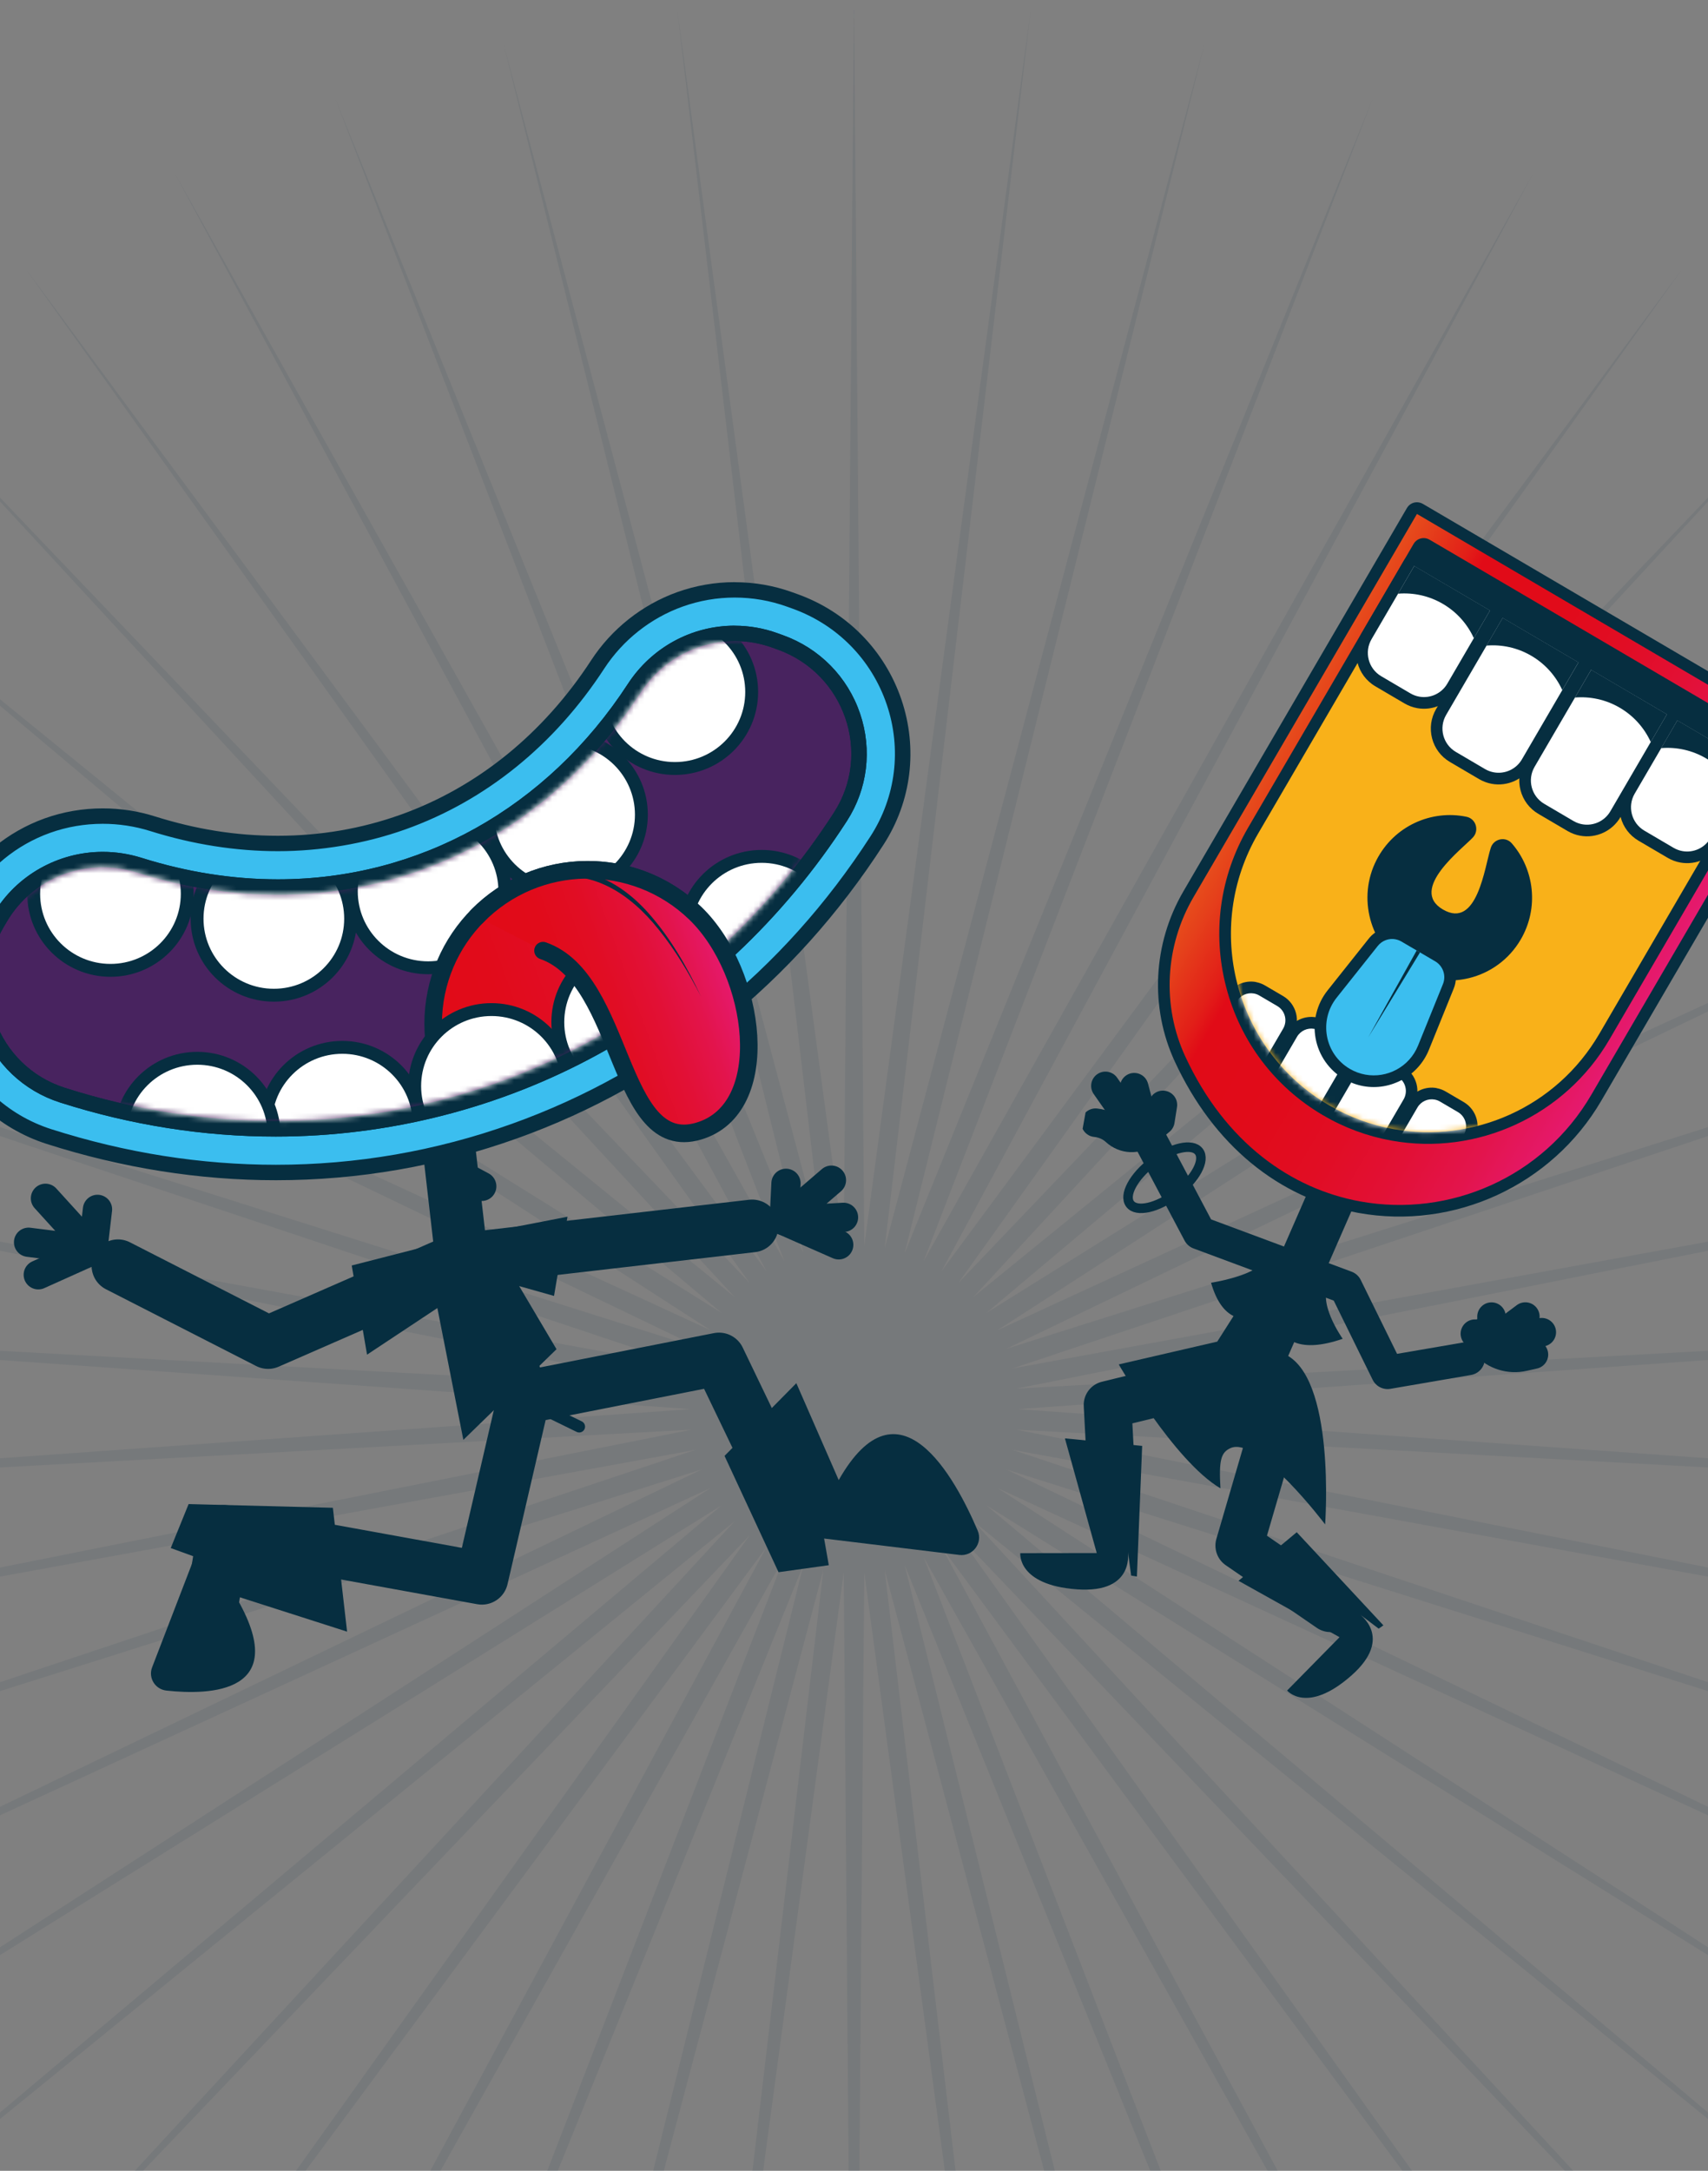 <svg width="314" height="399" viewBox="0 0 314 399" fill="none" xmlns="http://www.w3.org/2000/svg">
<rect x="0" y="0" width="314" height="399" fill="#808080" stroke="none"/>
<path d="M157 0L158.886 229.015L189.461 2.042L162.63 229.488L221.411 8.137L166.284 230.426L252.344 18.188L169.792 231.815L281.774 32.037L173.098 233.633L309.236 49.465L176.151 235.851L334.298 70.197L178.901 238.433L356.563 93.907L181.306 241.341L375.681 120.221L183.328 244.526L391.35 148.723L184.934 247.94L403.324 178.965L186.1 251.528L411.412 210.468L186.807 255.234L415.489 242.737L187.044 259L415.489 275.263L186.807 262.766L411.412 307.532L186.1 266.472L403.324 339.035L184.934 270.06L391.35 369.277L183.328 273.474L375.681 397.779L181.306 276.659L356.563 424.093L178.901 279.567L334.298 447.803L176.151 282.149L309.236 468.535L173.098 284.367L281.774 485.963L169.792 286.185L252.344 499.812L166.284 287.574L221.411 509.863L162.63 288.512L189.461 515.958L158.886 288.985L157 518L155.114 288.985L124.539 515.958L151.37 288.512L92.589 509.863L147.716 287.574L61.656 499.812L144.208 286.185L32.226 485.963L140.902 284.367L4.764 468.535L137.849 282.149L-20.298 447.803L135.099 279.567L-42.563 424.093L132.694 276.659L-61.681 397.779L130.672 273.474L-77.35 369.277L129.066 270.06L-89.324 339.035L127.9 266.472L-97.412 307.532L127.193 262.766L-101.489 275.263L126.956 259L-101.489 242.737L127.193 255.234L-97.412 210.468L127.9 251.528L-89.324 178.965L129.066 247.94L-77.35 148.723L130.672 244.526L-61.681 120.221L132.694 241.341L-42.563 93.907L135.099 238.433L-20.298 70.197L137.849 235.851L4.764 49.465L140.902 233.633L32.226 32.037L144.208 231.815L61.656 18.188L147.716 230.426L92.589 8.137L151.37 229.488L124.539 2.042L155.114 229.015L157 0Z" fill="#062E40" fill-opacity="0.08"/>
<g clip-path="url(#clip0_12009_11658)">
<path d="M209.009 289.779L207.946 289.587L207.313 284.822C207.313 284.822 208.985 292.925 197.984 292.121C186.983 291.317 187.569 285.472 187.569 285.472L201.626 285.452L195.776 264.375L209.976 265.757L209.009 289.779Z" fill="#062E40"/>
<path d="M254.32 298.744L253.459 299.35L249.733 296.53C249.733 296.53 256.486 300.918 248.373 308.022C240.26 315.126 236.623 310.722 236.623 310.722L246.264 300.918L227.686 290.554L238.392 281.622L254.328 298.745L254.32 298.744Z" fill="#062E40"/>
<path d="M245.618 218.146L231.037 251.519L203.61 258.223L204.758 279.909" stroke="#062E40" stroke-width="8.76" stroke-linecap="round" stroke-linejoin="round"/>
<path d="M244.576 295.598L227.825 284.08L235.267 258.584L231.037 251.52" stroke="#062E40" stroke-width="8.76" stroke-linecap="round" stroke-linejoin="round"/>
<path d="M211.209 209.072L220.484 226.591L247.407 236.607L255.098 252.247L269.909 249.703" stroke="#062E40" stroke-width="6.13" stroke-linecap="round" stroke-linejoin="round"/>
<path d="M229.915 236.951L223.779 246.593L205.674 250.78C205.674 250.78 215.818 268.513 224.369 273.557C224.056 268.345 224.48 266.963 226.2 266.171C231.278 263.84 243.614 280.187 243.614 280.187C243.614 280.187 245.64 252.726 235.932 248.79C233.677 247.877 241.517 240.781 241.517 240.781L246.538 234.063L231.984 230.395L229.905 236.957L229.915 236.951Z" fill="#062E40"/>
<path d="M201.404 206.355C203.025 206.523 204.226 207.188 205.089 207.983C206.684 209.44 209.081 209.558 210.737 208.167L213.324 206.007L213.787 203.081" stroke="#062E40" stroke-width="5.25" stroke-linecap="round" stroke-linejoin="round"/>
<path d="M210.456 207.162L208.512 199.831" stroke="#062E40" stroke-width="5.25" stroke-linecap="round" stroke-linejoin="round"/>
<path d="M209.724 208.886L203.223 199.587" stroke="#062E40" stroke-width="5.25" stroke-linecap="round" stroke-linejoin="round"/>
<path d="M274.2 241.999C274.411 245.394 271.147 245.136 271.147 245.136L273.031 247.184C274.824 249.141 277.528 249.986 280.12 249.394L281.997 248.971" stroke="#062E40" stroke-width="5.25" stroke-linecap="round" stroke-linejoin="round"/>
<path d="M274.947 248.003L283.441 244.864" stroke="#062E40" stroke-width="5.25" stroke-linecap="round" stroke-linejoin="round"/>
<path d="M273.277 247.328L280.419 241.988" stroke="#062E40" stroke-width="5.25" stroke-linecap="round" stroke-linejoin="round"/>
<path d="M216.268 219.368C219.763 216.707 221.618 213.252 220.409 211.652C219.201 210.052 215.388 210.912 211.892 213.574C208.396 216.235 206.542 219.69 207.75 221.29C208.958 222.89 212.772 222.029 216.268 219.368Z" stroke="#062E40" stroke-width="1.75" stroke-linecap="round" stroke-linejoin="round"/>
<path d="M238.281 237.212C238.281 237.212 226.675 249.753 222.64 235.768C222.64 235.768 233.928 234.071 232.327 230.142L238.273 237.211L238.281 237.212Z" fill="#062E40"/>
<path d="M234.533 236.112C234.533 236.112 231.037 251.52 246.843 246.072C246.843 246.072 241.764 238.911 244.632 235.791L234.524 236.118L234.533 236.112Z" fill="#062E40"/>
<path d="M249.906 221.873C235.595 219.285 223.891 209.625 216.95 194.676C212.472 185.013 213.042 173.685 218.476 164.363L259.576 93.924C259.805 93.526 260.26 93.335 260.684 93.411C260.804 93.433 260.919 93.479 261.032 93.54L331.305 134.78C331.812 135.079 331.983 135.732 331.685 136.241L293.464 201.764C284.624 216.91 267.119 224.994 249.905 221.881L249.906 221.873Z" fill="url(#paint0_linear_12009_11658)"/>
<path d="M260.494 94.463L330.767 135.702L292.547 201.225C283.669 216.439 266.446 223.786 250.095 220.829C237.415 218.536 225.26 210.047 217.923 194.23C213.561 184.837 214.182 173.866 219.401 164.912L260.494 94.463ZM260.876 92.352C260.572 92.297 260.257 92.306 259.954 92.384C259.408 92.526 258.938 92.888 258.651 93.375L217.558 163.825C211.946 173.445 211.357 185.151 215.985 195.131C223.073 210.406 235.052 220.281 249.715 222.932C267.377 226.126 285.324 217.832 294.392 202.296L332.613 136.774C332.899 136.287 332.981 135.697 332.841 135.149C332.7 134.601 332.34 134.13 331.855 133.843L261.58 92.612C261.364 92.482 261.124 92.397 260.884 92.353L260.876 92.352Z" fill="#062E40"/>
<path d="M255.967 208.586C251.658 207.807 247.55 206.276 243.734 204.045C235.112 198.987 228.97 190.855 226.448 181.148C223.925 171.449 225.317 161.331 230.367 152.67L260.806 100.504C260.95 100.256 261.179 100.082 261.457 100.008C261.612 99.97 261.762 99.964 261.914 99.991C262.034 100.013 262.158 100.06 262.262 100.12L324.989 136.928C325.496 137.227 325.667 137.88 325.369 138.39L294.938 190.557C287.028 204.122 271.367 211.37 255.967 208.586Z" fill="#F9B119"/>
<path d="M261.724 101.043L324.45 137.851L294.02 190.018C286.088 203.613 270.751 210.165 256.159 207.527C252.081 206.789 248.059 205.333 244.274 203.115C226.956 192.953 221.138 170.606 231.294 153.21L261.724 101.043ZM262.106 98.932C261.25 98.777 260.347 99.161 259.88 99.963L229.449 152.131C224.255 161.04 222.82 171.44 225.417 181.418C228.014 191.396 234.329 199.758 243.196 204.967C247.115 207.267 251.348 208.837 255.777 209.638C271.608 212.5 287.718 205.052 295.856 191.096L326.287 138.929C326.573 138.442 326.655 137.852 326.515 137.304C326.374 136.756 326.013 136.285 325.529 135.998L262.802 99.19C262.578 99.059 262.346 98.975 262.106 98.932Z" fill="#062E40"/>
<path d="M274.439 143.008C273.743 142.882 273.085 142.639 272.473 142.28L267.092 139.118C264.225 137.439 263.261 133.726 264.938 130.846L275.338 113.014C275.482 112.766 275.711 112.592 275.989 112.518C276.144 112.48 276.294 112.474 276.446 112.501C276.566 112.523 276.69 112.57 276.794 112.63L290.73 120.812C291.238 121.111 291.409 121.764 291.11 122.273L280.711 140.105C279.441 142.288 276.917 143.456 274.439 143.008Z" fill="white"/>
<path d="M276.256 113.552L290.192 121.734L279.793 139.566C278.715 141.418 276.62 142.316 274.629 141.956C274.07 141.855 273.527 141.658 273.012 141.357L267.631 138.196C265.272 136.808 264.477 133.762 265.863 131.394L276.263 113.562M276.645 111.451C275.789 111.296 274.886 111.68 274.419 112.482L264.019 130.314C263.062 131.956 262.798 133.873 263.275 135.709C263.752 137.544 264.918 139.089 266.552 140.048L271.934 143.21C272.659 143.631 273.432 143.92 274.256 144.069C277.174 144.597 280.138 143.226 281.644 140.655L292.043 122.823C292.329 122.336 292.411 121.746 292.271 121.198C292.131 120.65 291.77 120.179 291.285 119.892L277.349 111.711C277.125 111.579 276.893 111.495 276.653 111.452L276.645 111.451Z" fill="#062E40"/>
<path d="M290.698 152.546C290.002 152.42 289.344 152.177 288.724 151.816L283.343 148.654C280.476 146.975 279.512 143.262 281.189 140.382L291.589 122.55C291.818 122.152 292.273 121.961 292.697 122.037C292.817 122.059 292.933 122.105 293.045 122.167L306.981 130.348C307.228 130.492 307.401 130.723 307.474 131.001C307.548 131.28 307.504 131.57 307.361 131.81L296.961 149.641C295.692 151.824 293.168 152.993 290.69 152.544L290.698 152.546Z" fill="white"/>
<path d="M292.514 123.098L306.45 131.28L296.05 149.112C294.972 150.965 292.878 151.862 290.887 151.502C290.327 151.401 289.785 151.204 289.269 150.903L283.888 147.742C281.53 146.354 280.734 143.309 282.121 140.94L292.52 123.108M292.902 120.997C292.598 120.942 292.283 120.951 291.98 121.029C291.434 121.171 290.964 121.533 290.677 122.02L280.278 139.852C279.32 141.494 279.056 143.411 279.534 145.247C280.011 147.082 281.176 148.627 282.811 149.586L288.193 152.748C288.918 153.169 289.691 153.458 290.514 153.607C293.433 154.135 296.397 152.764 297.902 150.193L308.302 132.361C308.899 131.342 308.559 130.028 307.544 129.43L293.608 121.249C293.392 121.118 293.151 121.034 292.911 120.99L292.902 120.997Z" fill="#062E40"/>
<path d="M260.722 129.096C260.027 128.97 259.369 128.727 258.757 128.367L253.375 125.206C251.987 124.391 251.001 123.085 250.591 121.519C250.188 119.954 250.408 118.328 251.222 116.933L259.072 103.473C259.216 103.225 259.446 103.051 259.723 102.977C259.879 102.939 260.029 102.933 260.18 102.96C260.3 102.982 260.424 103.029 260.529 103.09L274.465 111.271C274.972 111.57 275.143 112.223 274.845 112.733L266.994 126.193C265.724 128.375 263.201 129.544 260.722 129.096Z" fill="white"/>
<path d="M259.99 104.012L273.926 112.194L266.076 125.654C264.997 127.507 262.903 128.404 260.912 128.044C260.352 127.943 259.81 127.746 259.295 127.445L253.913 124.284C251.555 122.896 250.76 119.851 252.146 117.482L259.996 104.022M260.378 101.911C259.523 101.756 258.619 102.14 258.152 102.942L250.302 116.402C248.326 119.792 249.461 124.158 252.835 126.136L258.217 129.298C258.941 129.719 259.715 130.008 260.538 130.157C263.457 130.685 266.421 129.314 267.926 126.743L275.777 113.283C276.374 112.263 276.033 110.95 275.019 110.352L261.083 102.17C260.859 102.039 260.626 101.955 260.386 101.912L260.378 101.911Z" fill="#062E40"/>
<path d="M309.101 157.483C308.406 157.357 307.748 157.114 307.136 156.754L301.754 153.593C298.887 151.914 297.924 148.2 299.601 145.32L307.451 131.86C307.68 131.462 308.136 131.271 308.559 131.347C308.679 131.369 308.795 131.415 308.908 131.477L322.844 139.658C323.09 139.802 323.263 140.033 323.337 140.311C323.41 140.59 323.366 140.88 323.224 141.12L315.373 154.58C314.103 156.762 311.58 157.931 309.101 157.483Z" fill="white"/>
<path d="M308.369 132.399L322.305 140.581L314.455 154.041C313.377 155.893 311.282 156.791 309.292 156.431C308.732 156.33 308.19 156.132 307.674 155.832L302.293 152.67C299.935 151.282 299.139 148.237 300.525 145.868L308.376 132.408M308.758 130.297C308.454 130.242 308.138 130.252 307.835 130.329C307.289 130.471 306.819 130.834 306.533 131.321L298.683 144.781C297.725 146.423 297.461 148.34 297.938 150.175C298.416 152.011 299.581 153.556 301.216 154.515L306.598 157.676C307.322 158.098 308.096 158.387 308.919 158.536C311.838 159.063 314.802 157.693 316.307 155.122L324.158 141.661C324.755 140.642 324.414 139.329 323.399 138.731L309.463 130.549C309.247 130.419 309.007 130.334 308.767 130.291L308.758 130.297Z" fill="#062E40"/>
<path d="M277.926 155.003C276.777 153.684 274.613 154.147 274.072 155.814C272.936 159.265 271.618 170.889 265.258 167.161C258.897 163.432 268.927 155.954 270.802 153.897C271.987 152.594 271.321 150.476 269.602 150.124C263.156 148.784 256.279 151.793 253.051 158.09C249.505 165.008 251.819 173.625 258.344 177.814C265.625 182.48 275.245 180.099 279.577 172.676C282.952 166.887 282.088 159.792 277.932 155.012L277.926 155.003Z" fill="#062E40"/>
<mask id="mask0_12009_11658" style="mask-type:luminance" maskUnits="userSpaceOnUse" x="226" y="101" width="99" height="108">
<path d="M261.728 101.045L324.449 137.847L294.018 190.013C283.875 207.401 261.591 213.271 244.281 203.114C226.971 192.957 221.154 170.599 231.297 153.21L261.728 101.045Z" fill="white"/>
</mask>
<g mask="url(#mask0_12009_11658)">
<path d="M251.49 214.028C251.37 214.006 251.247 213.959 251.142 213.898L242.618 208.892C242.111 208.593 241.94 207.94 242.238 207.431L248.602 196.529C249.465 195.043 251.186 194.252 252.873 194.557C253.344 194.642 253.794 194.806 254.211 195.056L257.503 196.986C258.452 197.539 259.124 198.431 259.395 199.491C259.674 200.553 259.523 201.662 258.963 202.613L252.599 213.515C252.455 213.763 252.225 213.937 251.948 214.011C251.792 214.049 251.642 214.055 251.49 214.028Z" fill="white"/>
<path d="M252.675 195.607C253.019 195.669 253.352 195.788 253.665 195.977L256.957 197.907C258.405 198.757 258.886 200.618 258.037 202.073L251.673 212.975L243.149 207.968L249.513 197.066C250.172 195.934 251.452 195.386 252.667 195.606M253.049 193.494C250.922 193.11 248.759 194.111 247.669 195.987L241.305 206.889C240.707 207.908 241.048 209.221 242.063 209.819L250.587 214.826C250.811 214.958 251.043 215.041 251.283 215.084C252.139 215.239 253.042 214.855 253.509 214.053L259.873 203.151C261.31 200.683 260.482 197.5 258.026 196.061L254.733 194.131C254.212 193.821 253.639 193.61 253.047 193.503L253.049 193.494Z" fill="#062E40"/>
<path d="M262.561 220.522C262.441 220.5 262.325 220.455 262.213 220.393L253.689 215.386C253.442 215.242 253.269 215.012 253.196 214.734C253.122 214.455 253.166 214.165 253.309 213.925L259.673 203.023C260.536 201.538 262.256 200.746 263.943 201.051C264.415 201.137 264.864 201.301 265.281 201.55L268.574 203.48C270.521 204.628 271.179 207.151 270.041 209.109L263.677 220.011C263.448 220.409 262.993 220.6 262.569 220.523L262.561 220.522Z" fill="white"/>
<path d="M263.745 202.101C264.088 202.163 264.422 202.282 264.735 202.471L268.027 204.401C269.475 205.251 269.956 207.112 269.107 208.567L262.743 219.469L254.219 214.462L260.583 203.56C261.242 202.428 262.521 201.88 263.737 202.1M264.118 199.989C261.992 199.604 259.829 200.606 258.738 202.481L252.374 213.383C252.088 213.87 252.006 214.46 252.147 215.008C252.287 215.556 252.648 216.027 253.132 216.314L261.657 221.32C261.872 221.45 262.113 221.535 262.353 221.578C262.657 221.633 262.972 221.624 263.275 221.546C263.821 221.405 264.291 221.042 264.577 220.555L270.941 209.653C272.378 207.185 271.55 204.002 269.094 202.563L265.802 200.633C265.28 200.323 264.707 200.112 264.115 200.005L264.118 199.989Z" fill="#062E40"/>
<path d="M229.343 201.029C229.223 201.007 229.107 200.961 228.995 200.9L220.471 195.893C220.224 195.749 220.051 195.519 219.978 195.24C219.904 194.962 219.949 194.671 220.091 194.432L226.455 183.53C227.318 182.045 229.038 181.253 230.725 181.558C231.197 181.643 231.646 181.808 232.063 182.057L235.356 183.987C237.303 185.135 237.962 187.658 236.823 189.616L230.459 200.518C230.23 200.916 229.775 201.107 229.351 201.03L229.343 201.029Z" fill="white"/>
<path d="M230.527 182.608C230.871 182.67 231.204 182.788 231.517 182.978L234.809 184.908C236.257 185.758 236.738 187.619 235.889 189.073L229.525 199.976L221.001 194.969L227.365 184.067C228.024 182.935 229.304 182.387 230.519 182.606M230.901 180.495C228.774 180.111 226.611 181.112 225.521 182.988L219.157 193.89C218.87 194.377 218.788 194.967 218.929 195.515C219.069 196.062 219.43 196.534 219.915 196.82L228.439 201.827C228.655 201.957 228.895 202.042 229.135 202.085C229.439 202.14 229.754 202.131 230.057 202.053C230.603 201.911 231.073 201.549 231.36 201.062L237.724 190.16C239.161 187.692 238.333 184.508 235.876 183.07L232.584 181.14C232.062 180.83 231.489 180.618 230.898 180.511L230.901 180.495Z" fill="#062E40"/>
<path d="M240.411 207.531C240.291 207.509 240.176 207.463 240.063 207.402L231.539 202.395C231.293 202.251 231.12 202.021 231.046 201.742C230.973 201.464 231.017 201.173 231.159 200.934L237.523 190.032C238.386 188.546 240.107 187.755 241.794 188.06C242.265 188.145 242.715 188.309 243.132 188.559L246.424 190.489C247.373 191.042 248.045 191.934 248.316 192.995C248.595 194.056 248.444 195.165 247.884 196.116L241.52 207.018C241.291 207.416 240.835 207.607 240.411 207.531Z" fill="white"/>
<path d="M241.605 189.104C241.949 189.166 242.282 189.285 242.595 189.474L245.887 191.404C247.335 192.254 247.816 194.115 246.967 195.57L240.603 206.472L232.079 201.465L238.443 190.563C239.102 189.431 240.382 188.883 241.597 189.103M241.979 186.991C239.852 186.607 237.689 187.608 236.599 189.484L230.235 200.386C229.948 200.873 229.866 201.463 230.007 202.011C230.147 202.558 230.508 203.03 230.993 203.316L239.517 208.323C239.741 208.454 239.973 208.538 240.213 208.581C241.069 208.736 241.972 208.352 242.439 207.55L248.803 196.648C249.499 195.447 249.693 194.056 249.341 192.716C248.989 191.376 248.143 190.253 246.956 189.558L243.664 187.628C243.142 187.318 242.569 187.106 241.977 186.999L241.979 186.991Z" fill="#062E40"/>
</g>
<path d="M265.273 111.002C267.871 112.525 269.789 114.753 270.954 117.301L273.934 112.195L259.998 104.013L257.018 109.12C259.801 108.893 262.683 109.481 265.273 111.002Z" fill="#062E40"/>
<path d="M281.532 120.541C284.13 122.064 286.047 124.292 287.213 126.841L290.193 121.734L276.256 113.552L273.277 118.659C276.059 118.432 278.942 119.02 281.532 120.541Z" fill="#062E40"/>
<path d="M297.797 130.089C300.395 131.612 302.312 133.84 303.478 136.388L306.457 131.282L292.521 123.1L289.542 128.207C292.324 127.98 295.207 128.568 297.797 130.089Z" fill="#062E40"/>
<path d="M313.644 139.387C316.243 140.909 318.16 143.138 319.326 145.686L322.305 140.58L308.369 132.398L305.389 137.504C308.172 137.278 311.054 137.866 313.644 139.387Z" fill="#062E40"/>
<path d="M325.163 137.204L261.643 99.933L259.449 103.693L322.969 140.965L325.163 137.204Z" fill="#062E40"/>
<path d="M250.832 198.581C249.705 198.377 248.622 197.974 247.614 197.385C245.151 195.937 243.437 193.497 242.915 190.675C242.393 187.853 243.117 184.95 244.9 182.711L252.467 173.195C253.483 171.912 255.122 171.296 256.729 171.587C257.241 171.68 257.729 171.859 258.176 172.122L264.395 175.767C266.283 176.879 267.086 179.246 266.263 181.285L261.697 192.562C259.951 196.872 255.382 199.403 250.832 198.581Z" fill="#3BBEEF"/>
<path d="M256.537 172.647C256.913 172.715 257.293 172.85 257.636 173.053L263.855 176.697C265.295 177.546 265.906 179.331 265.27 180.882L260.704 192.159C259.093 196.137 254.966 198.234 251.016 197.52C250.032 197.342 249.064 196.993 248.145 196.454C243.532 193.746 242.396 187.564 245.73 183.375L253.296 173.859C254.087 172.867 255.34 172.422 256.531 172.637M256.913 170.526C254.922 170.166 252.893 170.927 251.631 172.522L244.064 182.038C242.087 184.524 241.282 187.744 241.865 190.866C242.44 193.988 244.343 196.703 247.075 198.308C248.188 198.956 249.387 199.405 250.642 199.632C255.687 200.545 260.752 197.739 262.689 192.966L267.255 181.689C268.281 179.164 267.285 176.223 264.942 174.846L258.723 171.202C258.162 170.876 257.559 170.651 256.927 170.537L256.913 170.526Z" fill="#062E40"/>
<path d="M261.056 175.056L251.56 190.631L260.444 174.697L261.056 175.056Z" fill="#062E40"/>
</g>
<g clip-path="url(#clip1_12009_11658)">
<path d="M146.197 278.011L143.883 274.118L132.179 249.784L96.3 256.861L88.582 290.086L41.148 281.475L37.707 302.889" stroke="#062E40" stroke-width="9.69" stroke-linecap="round" stroke-linejoin="round"/>
<path d="M96.493 257.334L106.482 262.218" stroke="#062E40" stroke-width="2.15" stroke-linecap="round" stroke-linejoin="round"/>
<path d="M21.682 232.65L49.288 246.759L85.686 230.844L96.493 257.335" stroke="#062E40" stroke-width="9.69" stroke-linecap="round" stroke-linejoin="round"/>
<path d="M138.277 225.328L87.455 231.195" stroke="#062E40" stroke-width="9.69" stroke-linecap="round" stroke-linejoin="round"/>
<path d="M84.648 229.353L82.501 210.648" stroke="#062E40" stroke-width="9.69" stroke-linecap="round" stroke-linejoin="round"/>
<path d="M50.722 215.498C36.774 215.498 22.737 213.28 9.018 208.895C0.402 206.142 -6.392 199.714 -9.621 191.243C-12.869 182.711 -12.059 173.311 -7.395 165.463L-6.823 164.507C-3.312 158.597 2.206 154.063 8.71 151.739C11.957 150.573 15.38 149.986 18.883 149.986C21.998 149.986 25.07 150.459 28.018 151.38C35.691 153.791 43.445 155.019 51.075 155.019C58.704 155.019 66.774 153.695 74.096 151.073C88.502 145.917 100.876 135.903 109.861 122.109C113.451 116.602 118.828 112.349 124.988 110.148C128.218 108.991 131.606 108.403 135.047 108.403C138.488 108.403 141.894 108.991 145.132 110.157L146.162 110.525C154.786 113.63 161.413 120.364 164.352 129.01C167.265 137.586 166.13 146.855 161.237 154.44C144.992 179.616 121.944 198.092 94.566 207.878C80.45 212.92 65.701 215.481 50.705 215.481L50.722 215.498Z" fill="#3BBEEF"/>
<path d="M135.065 109.832C138.321 109.832 141.577 110.385 144.666 111.498L145.696 111.867C153.915 114.822 160.216 121.241 163.015 129.475C165.787 137.639 164.705 146.46 160.049 153.686C143.98 178.589 121.169 196.873 94.1 206.562C80.081 211.578 65.472 214.086 50.723 214.086C36.977 214.086 23.107 211.911 9.458 207.553C1.256 204.931 -5.212 198.811 -8.283 190.752C-11.381 182.623 -10.607 173.67 -6.163 166.199L-5.591 165.243C-2.246 159.613 3.007 155.299 9.203 153.081C12.309 151.967 15.601 151.415 18.901 151.415C21.84 151.415 24.788 151.862 27.613 152.747C35.463 155.211 43.357 156.448 51.101 156.448C58.845 156.448 67.091 155.106 74.607 152.414C89.312 147.153 101.923 136.946 111.084 122.889C114.508 117.637 119.629 113.585 125.499 111.49C128.588 110.385 131.835 109.832 135.074 109.832M135.074 107C131.466 107 127.919 107.614 124.531 108.824C118.072 111.13 112.448 115.585 108.69 121.346C99.873 134.876 87.754 144.698 73.639 149.748C66.466 152.309 58.889 153.616 51.092 153.616C43.295 153.616 35.991 152.414 28.458 150.047C25.369 149.073 22.157 148.582 18.892 148.582C15.222 148.582 11.64 149.196 8.235 150.415C1.423 152.853 -4.359 157.605 -8.046 163.796L-8.609 164.752C-13.502 172.977 -14.347 182.816 -10.941 191.76C-7.562 200.626 -0.442 207.369 8.587 210.254C22.447 214.682 36.625 216.927 50.723 216.927C65.877 216.927 80.793 214.34 95.059 209.237C122.727 199.345 146.03 180.668 162.443 155.229C167.574 147.276 168.762 137.568 165.717 128.58C162.637 119.522 155.693 112.463 146.664 109.219L145.634 108.85C142.246 107.631 138.691 107.009 135.074 107.009V107Z" fill="#062E40"/>
<path d="M50.697 207.474C37.54 207.474 24.349 205.387 11.474 201.275C5.19 199.267 0.245 194.575 -2.105 188.402C-4.481 182.158 -3.892 175.284 -0.477 169.54L0.086 168.584C3.985 162.034 11.184 157.965 18.892 157.965C21.172 157.965 23.433 158.316 25.616 159C34.073 161.657 42.645 163.007 51.084 163.007C77.591 163.007 101.475 149.687 116.611 126.45C120.721 120.145 127.621 116.383 135.074 116.383C137.583 116.383 140.055 116.812 142.432 117.672L143.479 118.049C149.78 120.32 154.629 125.248 156.776 131.571C158.897 137.823 158.079 144.584 154.506 150.108C142.968 167.988 127.313 182.667 109.219 192.558C91.398 202.301 71.166 207.457 50.697 207.457V207.474Z" fill="#48235F"/>
<path d="M135.074 117.821C137.362 117.821 139.686 118.206 141.947 119.022L142.994 119.399C155.253 123.81 160.357 138.445 153.308 149.362C129.864 185.701 91.565 206.062 50.697 206.062C37.892 206.062 24.841 204.063 11.905 199.933C-0.504 195.969 -5.898 181.439 0.746 170.268C0.931 169.952 1.124 169.636 1.309 169.32C5.067 162.998 11.817 159.403 18.892 159.403C20.987 159.403 23.108 159.719 25.193 160.376C33.914 163.121 42.618 164.454 51.093 164.454C77.74 164.454 102.161 151.274 117.808 127.256C121.706 121.276 128.263 117.829 135.074 117.829M135.074 114.997C127.136 114.997 119.797 119.004 115.423 125.713C100.55 148.529 77.106 161.621 51.093 161.621C42.794 161.621 34.372 160.297 26.047 157.675C23.724 156.948 21.312 156.57 18.892 156.57C10.69 156.57 3.016 160.902 -1.137 167.882L-1.701 168.838C-5.335 174.95 -5.969 182.272 -3.434 188.928C-0.926 195.504 4.345 200.503 11.042 202.642C24.058 206.799 37.399 208.903 50.697 208.903C71.395 208.903 91.873 203.695 109.896 193.83C128.192 183.824 144.024 168.979 155.693 150.906C159.495 145.013 160.375 137.814 158.113 131.149C155.825 124.415 150.66 119.162 143.954 116.751L142.906 116.374C140.381 115.462 137.741 115.006 135.074 115.006V114.997Z" fill="#062E40"/>
<path d="M135.074 117.821C137.362 117.821 139.686 118.206 141.947 119.022L142.994 119.399C155.253 123.81 160.357 138.445 153.308 149.362C129.864 185.701 91.565 206.062 50.697 206.062C37.892 206.062 24.841 204.063 11.905 199.933C-0.504 195.969 -5.898 181.439 0.746 170.268C0.931 169.952 1.124 169.636 1.309 169.32C5.067 162.998 11.817 159.403 18.892 159.403C20.987 159.403 23.108 159.719 25.193 160.376C33.914 163.121 42.618 164.454 51.093 164.454C77.74 164.454 102.161 151.274 117.808 127.256C121.706 121.276 128.263 117.829 135.074 117.829M135.074 114.997C127.136 114.997 119.797 119.004 115.423 125.713C100.55 148.529 77.106 161.621 51.093 161.621C42.794 161.621 34.372 160.297 26.047 157.675C23.724 156.948 21.312 156.57 18.892 156.57C10.69 156.57 3.016 160.902 -1.137 167.882L-1.701 168.838C-5.335 174.95 -5.969 182.272 -3.434 188.928C-0.926 195.504 4.345 200.503 11.042 202.642C24.058 206.799 37.399 208.903 50.697 208.903C71.395 208.903 91.873 203.695 109.896 193.83C128.192 183.824 144.024 168.979 155.693 150.906C159.495 145.013 160.375 137.814 158.113 131.149C155.825 124.415 150.66 119.162 143.954 116.751L142.906 116.374C140.381 115.462 137.741 115.006 135.074 115.006V114.997Z" fill="#062E40"/>
<mask id="mask1_12009_11658" style="mask-type:luminance" maskUnits="userSpaceOnUse" x="-3" y="117" width="160" height="90">
<path d="M153.3 149.362C122.507 197.083 66.115 217.242 11.905 199.933C-0.504 195.969 -5.898 181.439 0.746 170.267C0.931 169.952 1.124 169.636 1.309 169.32C6.185 161.13 16.076 157.5 25.184 160.367C61.31 171.732 97.171 158.903 117.799 127.247C123 119.259 132.953 115.795 141.938 119.022C142.291 119.145 142.634 119.276 142.986 119.399C155.245 123.81 160.349 138.445 153.3 149.362Z" fill="white"/>
</mask>
<g mask="url(#mask1_12009_11658)">
<path d="M124.074 141.251C131.87 141.251 138.189 134.954 138.189 127.185C138.189 119.417 131.87 113.12 124.074 113.12C116.278 113.12 109.958 119.417 109.958 127.185C109.958 134.954 116.278 141.251 124.074 141.251Z" fill="white" stroke="#062E40" stroke-width="2.37" stroke-linejoin="round"/>
<path d="M103.797 163.805C111.593 163.805 117.913 157.507 117.913 149.739C117.913 141.971 111.593 135.674 103.797 135.674C96.001 135.674 89.682 141.971 89.682 149.739C89.682 157.507 96.001 163.805 103.797 163.805Z" fill="white" stroke="#062E40" stroke-width="2.37" stroke-linejoin="round"/>
<path d="M78.7 177.879C86.496 177.879 92.815 171.581 92.815 163.813C92.815 156.045 86.496 149.748 78.7 149.748C70.904 149.748 64.584 156.045 64.584 163.813C64.584 171.581 70.904 177.879 78.7 177.879Z" fill="white" stroke="#062E40" stroke-width="2.37" stroke-linejoin="round"/>
<path d="M50.344 182.921C58.14 182.921 64.46 176.623 64.46 168.855C64.46 161.087 58.14 154.79 50.344 154.79C42.548 154.79 36.228 161.087 36.228 168.855C36.228 176.623 42.548 182.921 50.344 182.921Z" fill="white" stroke="#062E40" stroke-width="2.37" stroke-linejoin="round"/>
<path d="M20.309 178.352C28.105 178.352 34.425 172.055 34.425 164.287C34.425 156.519 28.105 150.222 20.309 150.222C12.513 150.222 6.193 156.519 6.193 164.287C6.193 172.055 12.513 178.352 20.309 178.352Z" fill="white" stroke="#062E40" stroke-width="2.37" stroke-linejoin="round"/>
<path d="M108.048 216.488C123.742 216.488 136.464 203.811 136.464 188.173C136.464 172.535 123.742 159.858 108.048 159.858C92.354 159.858 79.632 172.535 79.632 188.173C79.632 203.811 92.354 216.488 108.048 216.488Z" fill="url(#paint1_linear_12009_11658)" stroke="#062E40" stroke-width="3.23" stroke-miterlimit="10"/>
<path d="M94.83 163.112C101.914 161.042 110.556 162.963 114.622 169.443C112.334 166.768 109.139 164.98 105.681 164.471C102.31 163.954 98.799 164.497 95.789 165.778L94.83 163.112Z" fill="#062E40"/>
<path d="M140.029 185.534C147.825 185.534 154.145 179.237 154.145 171.469C154.145 163.701 147.825 157.403 140.029 157.403C132.233 157.403 125.913 163.701 125.913 171.469C125.913 179.237 132.233 185.534 140.029 185.534Z" fill="white" stroke="#062E40" stroke-width="2.37" stroke-linejoin="round"/>
<path d="M116.664 201.949C124.459 201.949 130.779 195.652 130.779 187.884C130.779 180.116 124.459 173.818 116.664 173.818C108.868 173.818 102.548 180.116 102.548 187.884C102.548 195.652 108.868 201.949 116.664 201.949Z" fill="white" stroke="#062E40" stroke-width="2.37" stroke-linejoin="round"/>
<path d="M90.351 213.691C98.147 213.691 104.467 207.394 104.467 199.626C104.467 191.858 98.147 185.561 90.351 185.561C82.555 185.561 76.235 191.858 76.235 199.626C76.235 207.394 82.555 213.691 90.351 213.691Z" fill="white" stroke="#062E40" stroke-width="2.37" stroke-linejoin="round"/>
<path d="M62.929 220.636C70.725 220.636 77.045 214.338 77.045 206.57C77.045 198.802 70.725 192.505 62.929 192.505C55.133 192.505 48.813 198.802 48.813 206.57C48.813 214.338 55.133 220.636 62.929 220.636Z" fill="white" stroke="#062E40" stroke-width="2.37" stroke-linejoin="round"/>
<path d="M36.264 222.644C44.06 222.644 50.38 216.347 50.38 208.579C50.38 200.811 44.06 194.514 36.264 194.514C28.468 194.514 22.148 200.811 22.148 208.579C22.148 216.347 28.468 222.644 36.264 222.644Z" fill="white" stroke="#062E40" stroke-width="2.37" stroke-linejoin="round"/>
</g>
<path d="M99.829 174.731C114.913 179.983 113.382 212.332 128.43 207.904C142.414 203.782 139.105 178.765 127.849 167.874C116.594 156.983 98.606 157.237 87.676 168.452" fill="url(#paint2_linear_12009_11658)"/>
<path d="M99.829 174.731C114.913 179.983 113.382 212.332 128.43 207.904C142.414 203.782 139.105 178.765 127.849 167.874C116.594 156.983 98.606 157.237 87.676 168.452" stroke="#062E40" stroke-width="3.23" stroke-linecap="round" stroke-linejoin="round"/>
<path d="M84.085 171.258C93.959 159.096 107.696 155.018 119.145 167.751C123.211 172.319 126.274 177.677 128.87 183.158C126.643 178.844 124.153 174.643 121.108 170.873C109.764 156.649 96.238 158.64 85.625 172.355L84.085 171.258Z" fill="#062E40"/>
<path d="M102.31 247.987L85.184 264.648L80.406 240.419L67.478 248.987L64.662 232.598L84.982 227.389L104.325 223.636L101.852 238.192L95.446 236.386L102.31 247.987Z" fill="#062E40"/>
<path d="M17.924 222.285L17.044 229.809L7.038 234.307" fill="#062E40"/>
<path d="M17.924 222.285L17.044 229.809L7.038 234.307" stroke="#062E40" stroke-width="5.38" stroke-linecap="round" stroke-linejoin="round"/>
<path d="M8.358 220.251L17.044 229.809L5.252 228.327" stroke="#062E40" stroke-width="5.38" stroke-linecap="round" stroke-linejoin="round"/>
<path d="M144.499 217.497L144.165 224.381L154.189 228.8" fill="#062E40"/>
<path d="M144.499 217.497L144.165 224.381L154.189 228.8" stroke="#062E40" stroke-width="5.38" stroke-linecap="round" stroke-linejoin="round"/>
<path d="M152.851 216.918L144.165 224.38L155.069 223.749" stroke="#062E40" stroke-width="5.38" stroke-linecap="round" stroke-linejoin="round"/>
<path d="M84.366 215.796L88.564 218.05" stroke="#062E40" stroke-width="5.38" stroke-linecap="round" stroke-linejoin="round"/>
<path d="M34.671 276.459L31.389 284.535L35.789 286.131L27.965 306.457C27.217 308.395 28.52 310.5 30.588 310.728C38.394 311.587 53.926 311.35 43.278 293.322L63.809 299.898L61.195 277.134L34.68 276.45L34.671 276.459Z" fill="#062E40"/>
<path d="M143.117 288.973L152.366 287.684L151.504 282.782L176.365 285.799C178.829 286.097 180.712 283.624 179.744 281.344C175.555 271.514 165.241 252.582 154.188 272.04L146.4 254.23L133.199 267.594L143.126 288.973H143.117Z" fill="#062E40"/>
</g>
<defs>
<linearGradient id="paint0_linear_12009_11658" x1="230.229" y1="144.383" x2="302.452" y2="186.514" gradientUnits="userSpaceOnUse">
<stop stop-color="#E74F1C"/>
<stop offset="0.05" stop-color="#E5411B"/>
<stop offset="0.15" stop-color="#E21F18"/>
<stop offset="0.19" stop-color="#E10B17"/>
<stop offset="0.39" stop-color="#E10B1A"/>
<stop offset="0.55" stop-color="#E10D24"/>
<stop offset="0.7" stop-color="#E21035"/>
<stop offset="0.84" stop-color="#E3144C"/>
<stop offset="0.97" stop-color="#E5196B"/>
<stop offset="1" stop-color="#E61B73"/>
</linearGradient>
<linearGradient id="paint1_linear_12009_11658" x1="81.406" y1="197.725" x2="134.855" y2="178.477" gradientUnits="userSpaceOnUse">
<stop stop-color="#E10B17"/>
<stop offset="0.25" stop-color="#E10B1A"/>
<stop offset="0.45" stop-color="#E10D24"/>
<stop offset="0.63" stop-color="#E21035"/>
<stop offset="0.8" stop-color="#E3144C"/>
<stop offset="0.96" stop-color="#E5196B"/>
<stop offset="1" stop-color="#E61B73"/>
</linearGradient>
<linearGradient id="paint2_linear_12009_11658" x1="95.906" y1="191.022" x2="134.466" y2="177.136" gradientUnits="userSpaceOnUse">
<stop stop-color="#E10B17"/>
<stop offset="0.25" stop-color="#E10B1A"/>
<stop offset="0.45" stop-color="#E10D24"/>
<stop offset="0.63" stop-color="#E21035"/>
<stop offset="0.8" stop-color="#E3144C"/>
<stop offset="0.96" stop-color="#E5196B"/>
<stop offset="1" stop-color="#E61B73"/>
</linearGradient>
<clipPath id="clip0_12009_11658">
<rect width="119" height="220" fill="white" transform="translate(221.146 85.168) rotate(10.25)"/>
</clipPath>
<clipPath id="clip1_12009_11658">
<rect width="193" height="204" fill="white" transform="translate(-13 107)"/>
</clipPath>
</defs>
</svg>
